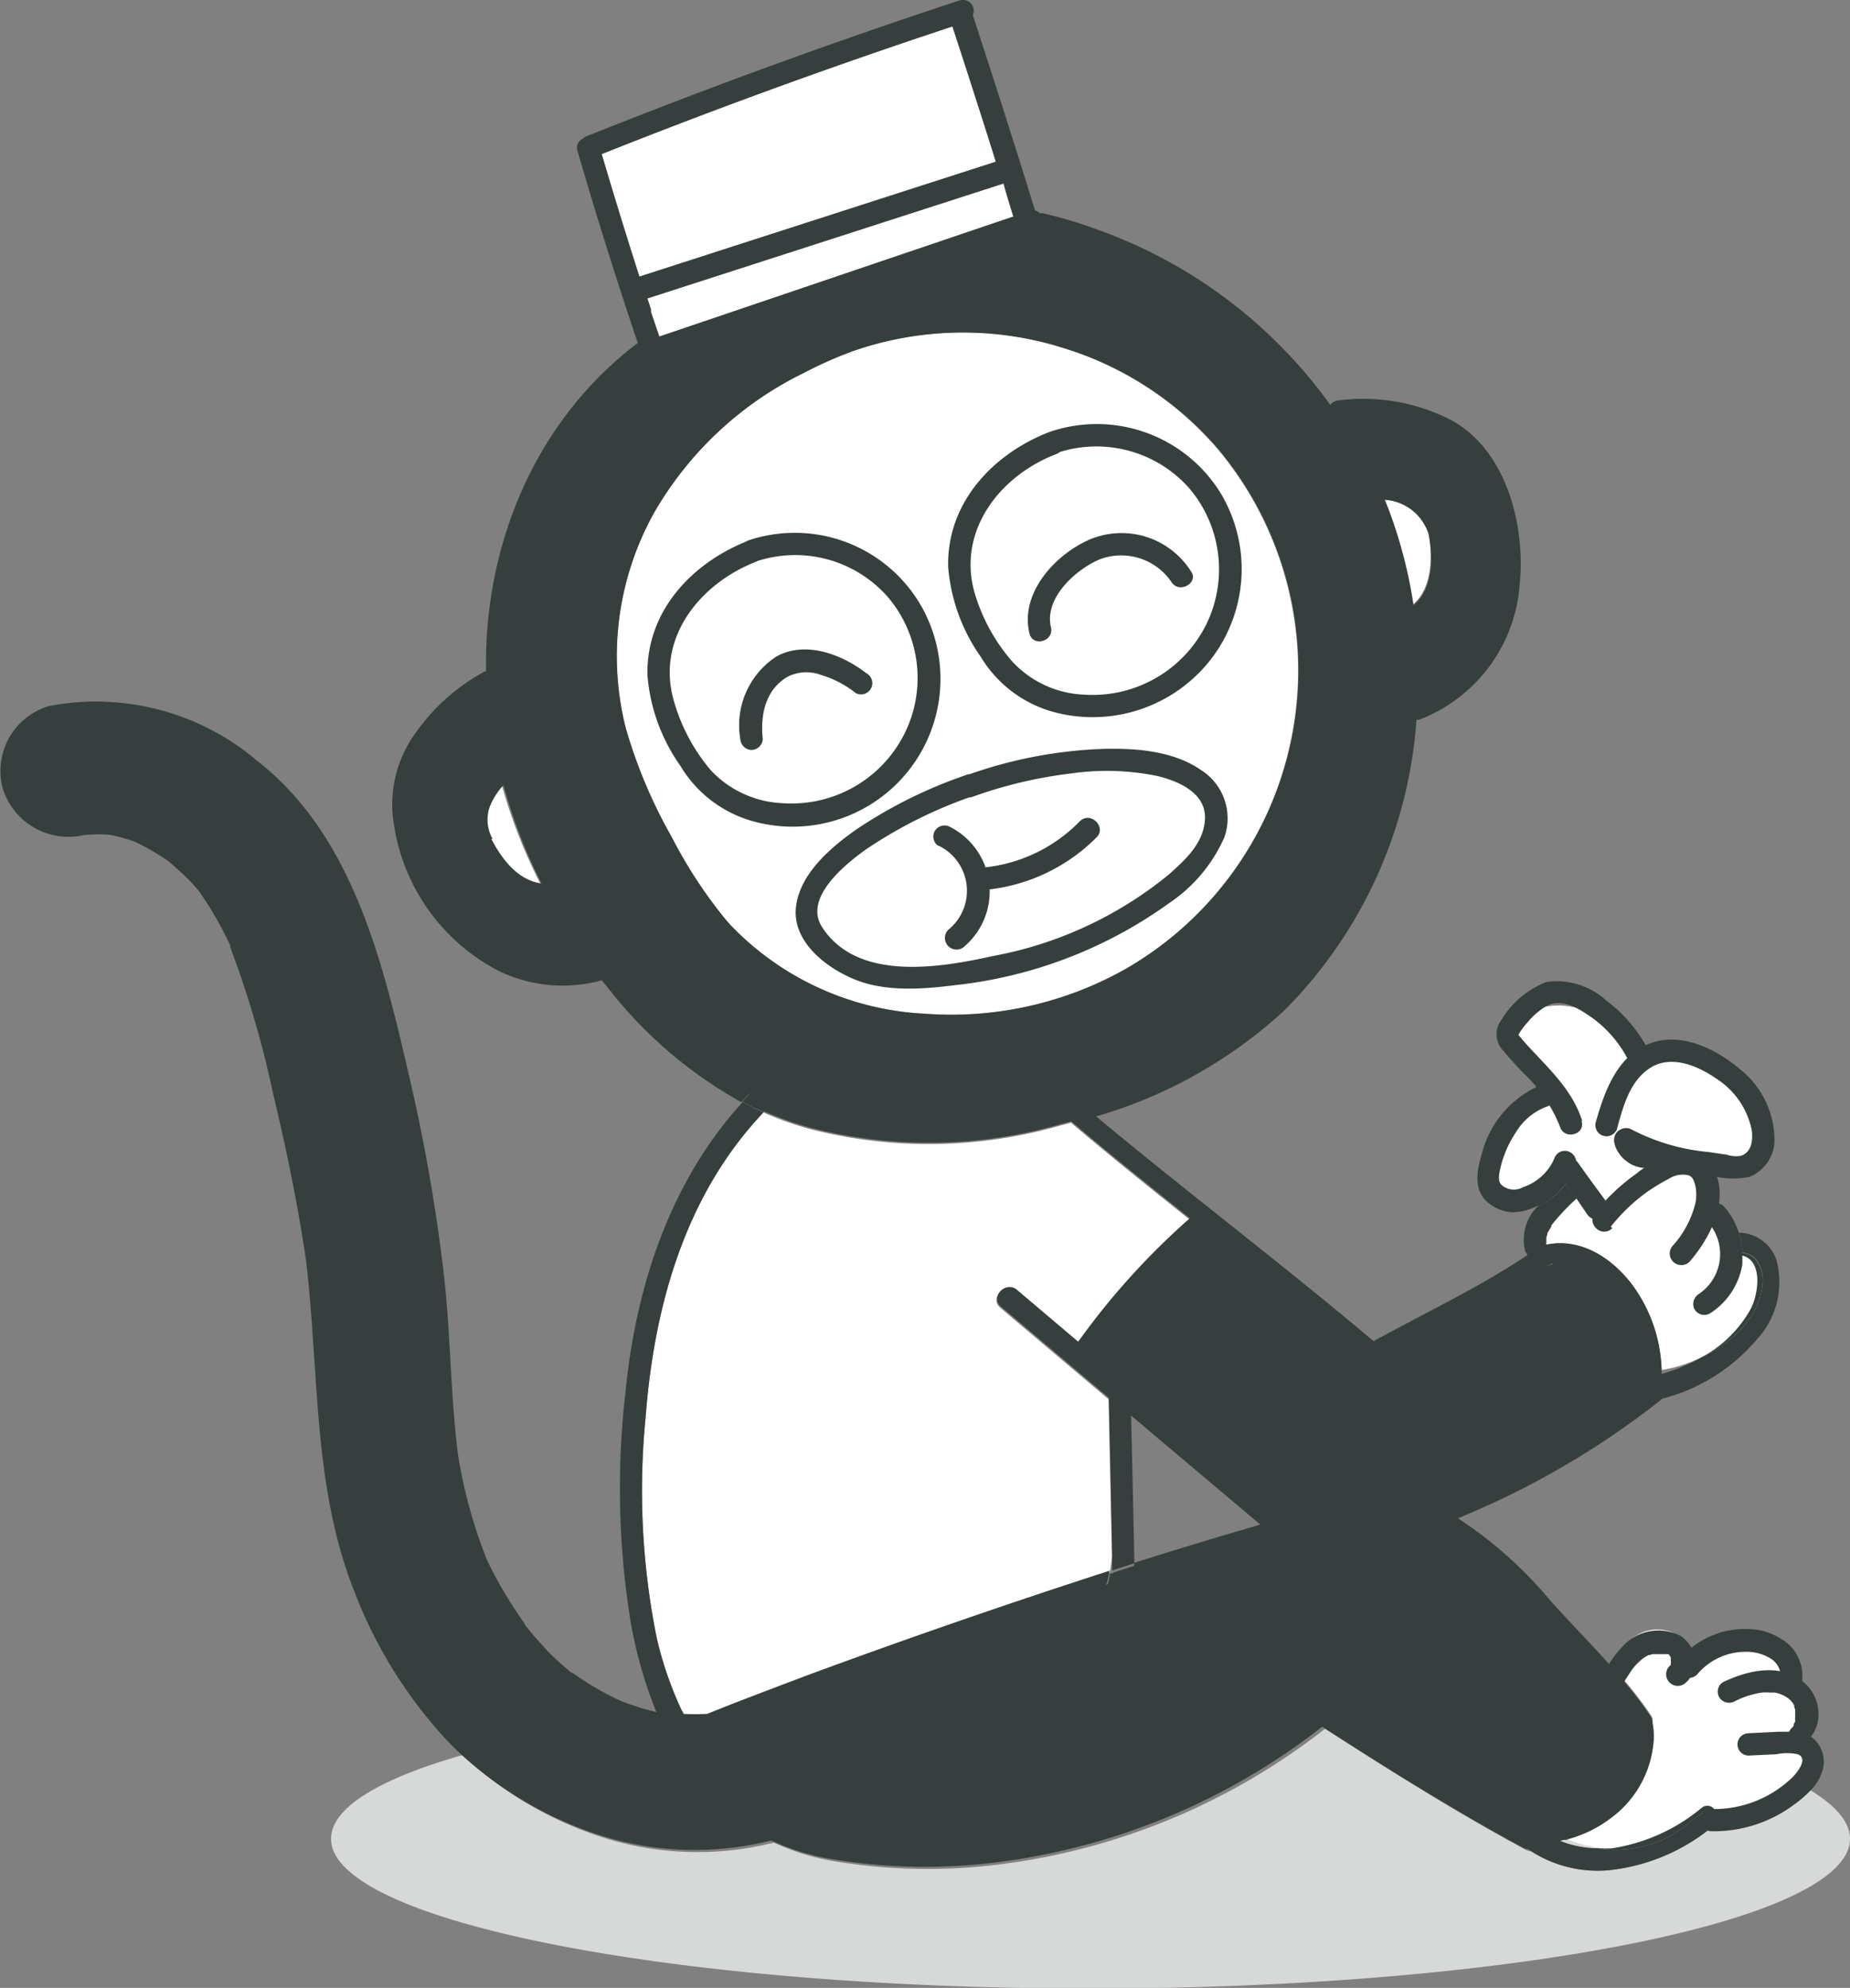 <svg xmlns="http://www.w3.org/2000/svg" viewBox="0 0 112.66 121.08"><rect x="0" y="0" width="112.66" height="121.08" fill="#808080" stroke="none"/><defs><style>.cls-1{fill:#d6d9d8;}.cls-2{fill:#fff;}.cls-3{fill:#363f3e;}</style></defs><g id="Layer_2" data-name="Layer 2"><g id="Layer_3" data-name="Layer 3"><path class="cls-1" d="M44.73,103.91l-1.69.67h0a13.84,13.84,0,0,1-1.44,0c0-.09-.09-.18-.13-.27C42.5,104.16,43.6,104,44.73,103.91Z"/><path class="cls-1" d="M112.66,112c0,5-20.7,9.12-46.25,9.12S20.16,117,20.16,112c0-1.89,2.93-3.65,8-5.1a22.83,22.83,0,0,0,7.83,4.77,19,19,0,0,0,11.14.56,14.2,14.2,0,0,0,3.58,1.12,34.65,34.65,0,0,0,9.91.24,40.28,40.28,0,0,0,20.07-8.29c3.63,2.34,7.26,4.62,11,6.7l.31.17.91.5a.65.65,0,0,0,.32.09s0,0,0,0A7.51,7.51,0,0,0,98,113.91a11.84,11.84,0,0,0,6-2.42.72.72,0,0,1-.24-1.08,4.85,4.85,0,0,0-1,.72,7,7,0,0,1-5.48,1.45h0a6.16,6.16,0,0,1-2.29-.46l.26-.06.1,0a7.62,7.62,0,0,0,2.88-1.42,6.4,6.4,0,0,0,2.48-4.75A40.45,40.45,0,0,1,109,108.4l.41.19c.31.16.6.31.87.47C111.82,110,112.66,111,112.66,112Z"/><path class="cls-2" d="M94.49,77a.68.68,0,0,1-.21.24h0a0,0,0,0,1,0,0s0,0,0,0l0,0-.08-.1A2.72,2.72,0,0,1,94.49,77Z"/><path class="cls-2" d="M107.34,78.13c-.1,1.88-1.61,3.41-3.26,4.31l-.49.25h0a8.9,8.9,0,0,1-2.41.76,9.2,9.2,0,0,0-1.76-5.14c-1.23-1.65-3.16-2.93-5.27-2.48,0,0,0,0,0,0l0-.12h0a0,0,0,0,0,0,0,0,0,0,0,1,0,0c0-.07,0,0,0,0a1.52,1.52,0,0,0,0-.23v0s0-.07,0-.06h0a2,2,0,0,1,.07-.23.19.19,0,0,0,0-.07s0,0,0,0a0,0,0,0,1,0,0v0l.11-.18a2.39,2.39,0,0,1,.13-.21.45.45,0,0,1,0-.08,0,0,0,0,1,0,0l0,0A14.18,14.18,0,0,1,96,73l-.65-.9a3.85,3.85,0,0,1-.85.86,6.7,6.7,0,0,1,.7-1.06h0s0,0,0,0a2.75,2.75,0,0,1,.22-.26l-.29.24A5.18,5.18,0,0,1,93,73a2,2,0,0,1-2.37-1.12,2.27,2.27,0,0,1,0-1.24,5.52,5.52,0,0,1,3.44-3.82,3.62,3.62,0,0,1,.56-.17l.08,0-.14-.19h0l-.17-.22c-.58-.78-1.18-1.55-1.76-2.32a1.72,1.72,0,0,1-.5-1.18,1.47,1.47,0,0,1,.83-1,3.86,3.86,0,0,1,1.13-.42h0a4.3,4.3,0,0,1,1.6,0h0a4.34,4.34,0,0,1,2.92,1.81,3.37,3.37,0,0,0,.67.86,1.13,1.13,0,0,0,.21.12,2.45,2.45,0,0,0,.82.17l.26,0a8.47,8.47,0,0,1,4.39,1.5,5.12,5.12,0,0,1,2.19,4,.94.94,0,0,1-.27.8,1,1,0,0,1-.74.14,13.59,13.59,0,0,1-2.9-.53,1.27,1.27,0,0,1,.12.23,3.79,3.79,0,0,1,.39,1.13,4.11,4.11,0,0,1-.32,2.56,2.57,2.57,0,0,1,.4.06,2.06,2.06,0,0,1,.48.21,2.34,2.34,0,0,1,.9,1,2,2,0,0,1,.18,1,1.26,1.26,0,0,1,0,.28.61.61,0,0,1,.24-.19h0a.84.84,0,0,1,.47-.11,1.16,1.16,0,0,1,.75.3A2,2,0,0,1,107.34,78.13Z"/><path class="cls-2" d="M109.39,108.59a2.22,2.22,0,0,1-.37.44,5.45,5.45,0,0,1-3.69,1.15,8.44,8.44,0,0,0-.87,0,2.34,2.34,0,0,0-.69.18h0a4.85,4.85,0,0,0-1,.72,7,7,0,0,1-5.48,1.45h0a6.78,6.78,0,0,1-1.93-.55,7.62,7.62,0,0,0,2.88-1.42,6.4,6.4,0,0,0,2.48-4.75,4.56,4.56,0,0,0-.08-.9.56.56,0,0,0,0-.12h0a.61.61,0,0,0-.12-.34,23.31,23.31,0,0,0-1.67-2.18c-.21-.25-.42-.51-.65-.76a4.35,4.35,0,0,1,.91-1.44,2.45,2.45,0,0,1,2.74-.64,1.62,1.62,0,0,1,.85,1.24s0,0,0,0a1.26,1.26,0,0,1-.36,1.16l.94-.82a6.71,6.71,0,0,1,1.43-.92,3.45,3.45,0,0,1,3-.1,2.2,2.2,0,0,1,1.2,1.89h0a1.58,1.58,0,0,1-.14.67,1.76,1.76,0,0,1,.53.41,2,2,0,0,1,.08,2.43.3.3,0,0,1-.07.1,1.6,1.6,0,0,1,.52.74A2.6,2.6,0,0,1,109.39,108.59Z"/><path class="cls-2" d="M60.66,9.85q-10.84,3.49-21.71,7-1.2-3.72-2.31-7.49Q47.2,5.18,58,1.61C58.91,4.35,59.8,7.1,60.66,9.85Z"/><path class="cls-2" d="M61.71,13.19,40.15,20.5,39.64,19s0-.1,0-.16l-.21-.67,21.69-7C61.29,11.83,61.5,12.51,61.71,13.19Z"/><path class="cls-2" d="M32.9,53.81c-1.4-.21-2.35-1.5-3-2.71a2.36,2.36,0,0,1-.16-2,4.31,4.31,0,0,1,.82-1.28A32,32,0,0,0,32.9,53.81Z"/><path class="cls-2" d="M65,27.42a23.07,23.07,0,0,1-.55,4.9,21.78,21.78,0,0,1-.76,2.62h0a26.36,26.36,0,0,1-1.06,2.58c-.38.82-.81,1.63-1.27,2.42-.23.42-.47.83-.73,1.23l-.1.17a37.31,37.31,0,0,1-7,8.3A29,29,0,0,1,50,52.33l-.06.05a26.18,26.18,0,0,1-6.21,3.06h0a28.85,28.85,0,0,1-2.85-4.49,30.44,30.44,0,0,1-2.79-6.64,17.94,17.94,0,0,1,1.74-13.09A21.32,21.32,0,0,1,49,22.69a25.23,25.23,0,0,1,2.91-1.29,20.37,20.37,0,0,1,12.54-.3h0A35.61,35.61,0,0,1,65,26C65,26.49,65,27,65,27.42Z"/><path class="cls-2" d="M74.2,27.41a20.18,20.18,0,0,0-9.79-6.31h0a20.37,20.37,0,0,0-12.54.3A25.23,25.23,0,0,0,49,22.69a21.32,21.32,0,0,0-9.12,8.52A17.94,17.94,0,0,0,38.09,44.3a30.44,30.44,0,0,0,2.79,6.64,28.85,28.85,0,0,0,2.85,4.49h0c.24.32.49.62.76.92a17.56,17.56,0,0,0,11.84,5.39A21.59,21.59,0,0,0,68.58,59,21,21,0,0,0,74.2,27.41ZM87,32.53a3,3,0,0,0-2.68-2.09,26.64,26.64,0,0,1,1,2.93A27.42,27.42,0,0,1,86,36.86C87.22,35.87,87.24,33.93,87,32.53Z"/><path class="cls-2" d="M46.48,67.73s0,0,0,0l-.56-.26a4.68,4.68,0,0,1,.72-.47A.63.63,0,0,1,46.48,67.73Z"/><path class="cls-2" d="M60.91,79.65l6.6,5.58v.07q.1,4.73.2,9.44v0s0,0,0,0a6.4,6.4,0,0,1-.14,1.07q-9.28,3-18.41,6.37-2.2.83-4.41,1.68h0l-1.69.67h0a13.84,13.84,0,0,1-1.44,0c0-.09-.09-.18-.13-.27A22.77,22.77,0,0,1,40,99.8a45.36,45.36,0,0,1-.69-13.41c.51-6.78,2.39-13.58,7.18-18.63a20.49,20.49,0,0,0,2.81,1,29,29,0,0,0,15.21-.19l.72-.19.06.06c2.35,2,4.75,3.92,7.15,5.84a44.55,44.55,0,0,0-6.8,7.52l-3.73-3.16C61.21,78.12,60.24,79.08,60.91,79.65Z"/><path class="cls-3" d="M94.49,77a.68.68,0,0,1-.21.24h0a0,0,0,0,1,0,0s0,0,0,0l0,0-.08-.1A2.72,2.72,0,0,1,94.49,77Z"/><path class="cls-3" d="M69.08,96.22a.69.69,0,0,1-1.07.32l.16-.05C68.48,96.41,68.78,96.32,69.08,96.22Z"/><path class="cls-3" d="M45.64,66.66h0l.94.31A.66.66,0,0,0,45.64,66.66Z"/><path class="cls-3" d="M46.48,67.73s0,0,0,0l-.56-.26-.71-.37.33-.36.12-.11a.66.66,0,0,1,1,.32h.06l0,0a0,0,0,0,0,0,0A.63.63,0,0,1,46.48,67.73Z"/><path class="cls-3" d="M45.63,32.91c-3.48,1.34-6.3,4.32-6.2,8.24a11.08,11.08,0,0,0,2,5.49A7.47,7.47,0,0,0,45.78,50,9,9,0,0,0,56,36.74a8.88,8.88,0,0,0-10.41-3.83c-.83.29-.47,1.61.36,1.32a7.5,7.5,0,0,1,8.13,2.15,7.61,7.61,0,0,1,1,8.31,7.7,7.7,0,0,1-7.44,4.23,6.35,6.35,0,0,1-4.35-2A11.29,11.29,0,0,1,41,42.56c-1-3.74,1.63-7,5-8.33.81-.31.46-1.63-.36-1.32Z"/><path class="cls-3" d="M63.94,26.3c-3.47,1.33-6.29,4.32-6.2,8.23a11.09,11.09,0,0,0,2,5.5,7.49,7.49,0,0,0,4.36,3.32,9.12,9.12,0,0,0,9.7-3.27,9,9,0,0,0,.56-10A8.86,8.86,0,0,0,63.94,26.3c-.82.29-.47,1.6.36,1.31a7.54,7.54,0,0,1,8.14,2.15,7.63,7.63,0,0,1,1,8.31A7.73,7.73,0,0,1,66,42.31a6.31,6.31,0,0,1-4.34-2A11.12,11.12,0,0,1,59.32,36c-1-3.74,1.62-7.05,5-8.34.81-.31.46-1.63-.36-1.31Z"/><path class="cls-3" d="M58.88,47.19a28.44,28.44,0,0,0-6.7,3.31c-1.56,1.09-3.43,2.67-3.7,4.68s1.57,3.54,3.13,4.28c2,1,4.44.81,6.6.54a27.32,27.32,0,0,0,13-5,9.38,9.38,0,0,0,3.35-4,3.48,3.48,0,0,0-1.41-4.09c-1.78-1.24-4.24-1.37-6.34-1.28a27.33,27.33,0,0,0-7.94,1.59c-.82.29-.47,1.61.36,1.31a27.22,27.22,0,0,1,6-1.42,15.29,15.29,0,0,1,5.27.16c1.23.3,2.9,1,2.88,2.53s-1.22,2.58-2.17,3.44a23.69,23.69,0,0,1-10.79,5c-3.24.72-8.24,1.55-10.37-1.79-1.12-1.78,1.44-3.82,2.68-4.71a27.69,27.69,0,0,1,6.46-3.23c.82-.3.47-1.62-.36-1.31Z"/><path class="cls-3" d="M94.49,77a.68.68,0,0,1-.21.24h0a0,0,0,0,1,0,0s0,0,0,0l0,0-.08-.1A2.72,2.72,0,0,1,94.49,77Z"/><path class="cls-3" d="M46.48,67.73s0,0,0,0l-.56-.26-.71-.37.33-.36.12-.11a.66.66,0,0,1,1,.32l0,0A.63.63,0,0,1,46.48,67.73Z"/><path class="cls-3" d="M69.1,96a1.23,1.23,0,0,1,0,.2.69.69,0,0,1-1.07.32h0a.65.65,0,0,1-.26-.52v-.21l1.35-.43C69.09,95.59,69.1,95.81,69.1,96Z"/><path class="cls-3" d="M69.1,96a1.23,1.23,0,0,1,0,.2.69.69,0,0,1-1.07.32h0l-.63.17a5,5,0,0,0,.2-.85l.17,0,1.35-.43C69.09,95.59,69.1,95.81,69.1,96Z"/><path class="cls-3" d="M94.1,75.65v0a0,0,0,0,1,0,0Z"/><path class="cls-3" d="M96.1,72.88,96,73l-.65-.9a3.85,3.85,0,0,1-.85.86,4,4,0,0,1-.9.55l0,0a18.7,18.7,0,0,1,1.6-1.61l0,0s0,0,0,0a.6.6,0,0,1,.38-.13.72.72,0,0,1,.51.19A.69.69,0,0,1,96.1,72.88Z"/><path class="cls-3" d="M98.09,74.72a11,11,0,0,1,2.2-2.11,11.36,11.36,0,0,1,1.34-.81,1.53,1.53,0,0,1,1.21-.21c.25.1.34.35.41.67a2.61,2.61,0,0,1,0,1,6,6,0,0,1-1.36,2.59.68.68,0,0,0,1,1c1.13-1.3,2.25-3.36,1.68-5.14a2.06,2.06,0,0,0-2.08-1.5,5.78,5.78,0,0,0-2.83,1.27,12.09,12.09,0,0,0-2.47,2.32.69.69,0,0,0,0,1,.68.68,0,0,0,1,0Z"/><path class="cls-3" d="M106.1,76.3v.17a5.29,5.29,0,0,1,0,.56A4.37,4.37,0,0,1,104.13,80a.69.69,0,0,1-.93-.24.71.71,0,0,1,.25-.94,2.93,2.93,0,0,0,.76-4.13l-.19-.24a.73.73,0,0,1-.16-.3.67.67,0,0,1,.16-.67.73.73,0,0,1,.6-.18.59.59,0,0,1,.36.18,4.39,4.39,0,0,1,.92,1.64A4.16,4.16,0,0,1,106.1,76.3Z"/><path class="cls-3" d="M107.34,78.13c-.1,1.88-1.61,3.41-3.26,4.31l-.49.25a7.51,7.51,0,0,0,3-2.92c.51-.94.79-3-.51-3.3a1.47,1.47,0,0,0-.32,0l-.15,0h0a.53.53,0,0,1-.2-.09.73.73,0,0,1-.18-1,.58.58,0,0,1,.54-.27h.12a4.16,4.16,0,0,1,.2,1.22,1.16,1.16,0,0,1,.75.3A2,2,0,0,1,107.34,78.13Z"/><path class="cls-3" d="M104.32,111.26l-.32.23a.72.72,0,0,1-.24-1.08,4.85,4.85,0,0,0-1,.72,7,7,0,0,1-5.48,1.45,8.64,8.64,0,0,0,.88,0,11.19,11.19,0,0,0,5.46-2.46.53.53,0,0,1,.79.1l0,0A.74.74,0,0,1,104.32,111.26Z"/><path class="cls-3" d="M103.22,101.05a1.71,1.71,0,0,1-.27,1.1,1.44,1.44,0,0,1-.28.33.68.68,0,0,1-1-1,.59.59,0,0,0,.08-.08s0,0,0,0h0a.41.41,0,0,0,0-.08.11.11,0,0,0,0-.06h0s0-.11,0-.13v0a.84.84,0,0,1,0-.17s0,0,0,0l-.09-.15v0s0,0,0,0h0l-.06-.06h0s0,0,0,0l-.07,0-.1,0-.2,0h-.37l-.22,0a1.27,1.27,0,0,0-.18.06h0l-.07,0a4.05,4.05,0,0,0-.35.21l-.15.13-.15.14a3.29,3.29,0,0,0-.52.66c-.13.19-.25.38-.37.58-.21-.25-.42-.51-.65-.76l-.28-.32a6.61,6.61,0,0,1,.88-1.15,2.93,2.93,0,0,1,3.56-.65,2.14,2.14,0,0,1,.75.93A1.89,1.89,0,0,1,103.22,101.05Z"/><path class="cls-3" d="M111,107.79a2.79,2.79,0,0,1-.75,1.27,7.1,7.1,0,0,1-1,.86,8.16,8.16,0,0,1-5,1.62.76.76,0,0,1-.27-.05.72.72,0,0,1-.24-1.08h0a.64.64,0,0,1,.5-.22h.16A6.87,6.87,0,0,0,109,108.4l.07-.06c.32-.3,1.11-1.24.4-1.49a3.16,3.16,0,0,0-1.3,0l-1.68.08a.68.68,0,0,1,0-1.36l1.8-.09.58,0h.43a2.35,2.35,0,0,1,.53.09,1.78,1.78,0,0,1,.48.23A1.87,1.87,0,0,1,111,107.79Z"/><path class="cls-3" d="M109.83,106.22a2.21,2.21,0,0,0,.91-1.91,2.55,2.55,0,0,0-1.1-2c-1.42-1-3.25-.54-4.7.14a.68.68,0,0,0-.24.93.7.7,0,0,0,.93.25,5.4,5.4,0,0,1,1.68-.54,3.62,3.62,0,0,1,.46,0l.2,0h.09a1.93,1.93,0,0,1,.68.25l.16.1s0,0,0,0a.46.46,0,0,0,.07.07.93.93,0,0,1,.14.14l.06.07s0,0,0,0l.09.16a.2.2,0,0,1,0,.08c0-.07,0-.08,0,0l.06.17s0,.2,0,.11,0,.09,0,.11v.18a.28.28,0,0,1,0,.09c0-.08,0-.09,0,0a1,1,0,0,0,0,.17l0,.08c0-.07,0-.08,0,0a.75.75,0,0,0-.09.15l0,.07c0-.06,0-.07,0,0s-.17.16,0,.07a.7.7,0,0,0-.25.93.68.68,0,0,0,.93.24Z"/><path class="cls-3" d="M109.72,102.53a2.61,2.61,0,0,0-.78-2.36,3.83,3.83,0,0,0-2.34-.94,5.2,5.2,0,0,0-4.25,1.76.71.71,0,0,0,0,1,.7.7,0,0,0,1,0,3.85,3.85,0,0,1,2.9-1.38,2.83,2.83,0,0,1,1.58.41,1.29,1.29,0,0,1,.61,1.18.7.7,0,0,0,.47.83.68.68,0,0,0,.84-.47Z"/><path class="cls-3" d="M92,112.13h0a.61.61,0,0,1-.27-.16Z"/><path class="cls-3" d="M97.57,74.15a.72.72,0,0,1-.52.07l-.1,0a.83.83,0,0,1-.31-.28L96,73l-.65-.9-.15-.2h0l0,0-.29-.4a.69.69,0,0,1,.24-.93.66.66,0,0,1,.53-.07.64.64,0,0,1,.32.21l.09.1c.55.78,1.12,1.55,1.69,2.33l.1.15A.69.69,0,0,1,97.57,74.15Z"/><path class="cls-3" d="M98.48,68.72c.37-1.35.79-2.94,2.07-3.71s2.89-.07,4,.71a4.86,4.86,0,0,1,2.13,3.13c.07.59,0,1.34-.67,1.55a1.8,1.8,0,0,1-.86-.07l-1.09-.16a12.58,12.58,0,0,1-4.69-1.37A.68.68,0,0,0,98.69,70a13.91,13.91,0,0,0,5.24,1.53,5.32,5.32,0,0,0,2.59.16,2.45,2.45,0,0,0,1.54-2.11,5.53,5.53,0,0,0-2.12-4.47c-1.37-1.17-3.38-2.18-5.21-1.64-2.19.65-3,2.93-3.56,4.91a.68.68,0,0,0,1.31.36Z"/><path class="cls-3" d="M96.35,68.27c-.65-2.07-2.34-3.44-3.69-5,0-.06-.18-.17-.19-.25a.72.72,0,0,0,.06-.1A4.28,4.28,0,0,1,93,62.3a4.53,4.53,0,0,1,1.13-1c.93-.53,1.92.07,2.71.61a7.2,7.2,0,0,1,2.27,2.57c.41.77,1.59.08,1.18-.69a8.85,8.85,0,0,0-2.46-2.84,4.47,4.47,0,0,0-3.65-1.14,5.5,5.5,0,0,0-2.74,2.3,1.43,1.43,0,0,0,.12,1.9c.38.47.8.91,1.21,1.35A9,9,0,0,1,95,68.63c.26.83,1.58.48,1.31-.36Z"/><path class="cls-3" d="M95.94,71a4.47,4.47,0,0,1-.35.69,3.09,3.09,0,0,1-.26.37,3.85,3.85,0,0,1-.85.86,4,4,0,0,1-.9.55l0,0a3.54,3.54,0,0,1-1.46.37,2.56,2.56,0,0,1-1.43-.53c-.94-.71-.79-1.89-.49-2.88a6.23,6.23,0,0,1,3.4-4.24l.25-.1a.58.58,0,0,1,.58.09l.17.22h0a.83.83,0,0,1,.06.21.68.68,0,0,1-.22.65.57.57,0,0,1-.24.14,3.71,3.71,0,0,0-1.9,1.59,6.49,6.49,0,0,0-1,2.51c-.05.42,0,.62.33.81a1.14,1.14,0,0,0,1.12,0,3.19,3.19,0,0,0,1.89-1.71.68.68,0,0,1,.83-.48.72.72,0,0,1,.48.45A.58.58,0,0,1,95.94,71Z"/><path class="cls-3" d="M57.14,51.5a3.05,3.05,0,0,1,.61,5.13.68.68,0,0,0,1,1,4.41,4.41,0,0,0-.89-7.26.69.69,0,0,0-.93.24.68.68,0,0,0,.24.93Z"/><path class="cls-3" d="M60,54.2A11,11,0,0,0,66.78,51c.62-.62-.35-1.59-1-1A9.47,9.47,0,0,1,60,52.83a.71.71,0,0,0-.69.68.7.7,0,0,0,.69.69Z"/><path class="cls-3" d="M64,38.21c-.42-1.76,1.46-3.48,2.92-4.12a3.69,3.69,0,0,1,4.43,1.38c.5.72,1.68,0,1.17-.68a5,5,0,0,0-6.16-1.93c-2.11.92-4.26,3.26-3.67,5.72.2.85,1.51.49,1.31-.37Z"/><path class="cls-3" d="M46.45,45C46.3,43.6,46.58,42,48,41.2a2.55,2.55,0,0,1,2-.09,6.33,6.33,0,0,1,2.12,1.11A.68.68,0,1,0,52.75,41c-1.49-1.15-3.72-2-5.49-1a5,5,0,0,0-2.18,5,.71.71,0,0,0,.68.68.7.7,0,0,0,.69-.68Z"/><path class="cls-3" d="M98.31,69.62a1.67,1.67,0,0,0,.25.58,1.87,1.87,0,0,0,.55.57,1.64,1.64,0,0,0,.56.28,1.55,1.55,0,0,0,.64.08.72.72,0,0,0,.48-.2.67.67,0,0,0,.2-.48.7.7,0,0,0-.2-.48.67.67,0,0,0-.48-.2,1.07,1.07,0,0,1-.25,0l.18,0a1.68,1.68,0,0,1-.32-.09l.16.06a1.05,1.05,0,0,1-.29-.17l.13.11a1.36,1.36,0,0,1-.24-.24l.11.13a1.24,1.24,0,0,1-.17-.27l.07.16a.79.79,0,0,1-.06-.22.71.71,0,0,0-.32-.4.63.63,0,0,0-.52-.07.65.65,0,0,0-.41.31.73.73,0,0,0-.07.52Z"/><path class="cls-3" d="M94.49,77a.68.68,0,0,1-.21.24h0s0,0,0,0l-.08-.1A2.72,2.72,0,0,1,94.49,77Z"/><path class="cls-3" d="M108.16,76.68a2.47,2.47,0,0,0-2.26-1.6,4.16,4.16,0,0,1,.2,1.22,1.16,1.16,0,0,1,.75.3,2,2,0,0,1,.49,1.53c-.1,1.88-1.61,3.41-3.26,4.31l-.49.25h0a11.47,11.47,0,0,1-2.4,1,2.26,2.26,0,0,0,0-.26,9.2,9.2,0,0,0-1.76-5.14c-1.23-1.65-3.16-2.93-5.27-2.48,0,0,0,0,0,0l0-.12h0a0,0,0,0,0,0,0,0,0,0,0,1,0,0c0-.07,0,0,0,0a1.52,1.52,0,0,0,0-.23v0s0-.07,0-.06h0a2,2,0,0,1,.07-.23.19.19,0,0,0,0-.07s0,0,0,0a0,0,0,0,1,0,0v0l.11-.18a2.39,2.39,0,0,1,.13-.21.45.45,0,0,1,0-.08,0,0,0,0,1,0,0l0,0A14.18,14.18,0,0,1,96,73l-.65-.9a3.85,3.85,0,0,1-.85.86,4,4,0,0,1-.9.55l0,0c-.07.07-.12.14-.18.21a2.86,2.86,0,0,0-.55,2.44.78.78,0,0,0,.16.28c-3,2-6.26,3.53-9.38,5.25C78.09,77,72.3,72.62,66.75,68a28.63,28.63,0,0,0,11.51-6.5,27.87,27.87,0,0,0,8-17.66l.15,0a9.54,9.54,0,0,0,6.13-8.2c.38-3.63-.81-8.32-4.28-10.11a11.74,11.74,0,0,0-6.77-1.14.72.72,0,0,0-.48.27A29.76,29.76,0,0,0,66.87,14,26.78,26.78,0,0,0,63.55,13a.55.55,0,0,0-.22,0,.52.52,0,0,0-.3-.18h0c-1.23-4-2.5-7.95-3.79-11.9a.66.66,0,0,0-.79-.9Q47,3.79,35.72,8.3a.76.76,0,0,0-.23.15.6.6,0,0,0-.32.75q1.71,5.88,3.67,11.69c-6.28,4.74-9.38,12.37-9.24,20l-.07,0a12.27,12.27,0,0,0-4.22,3.75A7.38,7.38,0,0,0,24,50.29a12.07,12.07,0,0,0,6.45,8.89,9,9,0,0,0,6.2.53l.49.61a26.68,26.68,0,0,0,8,6.81l.33-.36.12-.11a.66.66,0,0,1,1,.32h.06l0,0a0,0,0,0,0,0,0,.63.63,0,0,1-.14.7s0,0,0,0a20.49,20.49,0,0,0,2.81,1,29,29,0,0,0,15.21-.19l.72-.19.06.06c2.35,2,4.75,3.92,7.15,5.84a44.55,44.55,0,0,0-6.8,7.52l-3.73-3.16c-.67-.56-1.64.4-1,1l6.6,5.58v.07q.1,4.73.2,9.44v0s0,0,0,0l0,1,1.35-.43q-.09-4.48-.2-9h0l7.87,6.64c-2.57.75-5.13,1.52-7.68,2.33,0,.21,0,.43,0,.64a1.23,1.23,0,0,1,0,.2.69.69,0,0,1-1.07.32h0l-.63.17a5,5,0,0,0,.2-.85q-9.28,3-18.41,6.37-2.2.83-4.41,1.68h0l-1.69.67h0a13.84,13.84,0,0,1-1.44,0c0-.09-.09-.18-.13-.27A22.77,22.77,0,0,1,40,99.8a45.36,45.36,0,0,1-.69-13.41c.51-6.78,2.39-13.58,7.18-18.63l-.56-.26-.71-.37c-4.39,4.81-6.48,11.16-7.12,17.57a51,51,0,0,0,.29,14,27.18,27.18,0,0,0,1.58,5.58,14.81,14.81,0,0,1-2.23-.71,17.49,17.49,0,0,1-2.59-1.48l-.3-.21,0,0,0,0-.06,0-.34-.29c-.49-.43-1-.88-1.4-1.36-.2-.21-.39-.43-.58-.65l-.28-.34-.17-.2h0c-.06-.1-.12-.21-.17-.28-.19-.27-.37-.54-.55-.82A24.9,24.9,0,0,1,29.65,95a30.09,30.09,0,0,1-1.77-6.47c-.45-3.64-.44-7.32-.86-11a108.57,108.57,0,0,0-2.14-12.14c-1.58-6.8-3.41-14.49-9.16-19A15.17,15.17,0,0,0,3,43,4.12,4.12,0,0,0,.16,48a4.19,4.19,0,0,0,5,2.85l.15,0h0a8.3,8.3,0,0,1,1.41,0h0a11.33,11.33,0,0,1,1.54.44,14.31,14.31,0,0,1,2,1.17c.14.12.29.24.42.37a14.73,14.73,0,0,1,1.05,1l.38.44,0,0c.28.4.54.79.79,1.21a21.69,21.69,0,0,1,1.13,2.13.37.37,0,0,0,0,.11,60.78,60.78,0,0,1,2.6,8.89c.8,3.34,1.5,6.71,2,10.12.82,6.76.39,13.75,2.94,20.18a28,28,0,0,0,5.56,9c.28.3.56.58.86.86a22.83,22.83,0,0,0,7.83,4.77,19,19,0,0,0,11.14.56,14.2,14.2,0,0,0,3.58,1.12,34.65,34.65,0,0,0,9.91.24,40.28,40.28,0,0,0,20.07-8.29c3.63,2.34,7.26,4.62,11,6.7l.31.17.91.5a.65.65,0,0,0,.32.09s0,0,0,0A7.51,7.51,0,0,0,98,113.91a11.84,11.84,0,0,0,6-2.42.72.72,0,0,1-.24-1.08,4.85,4.85,0,0,0-1,.72,7,7,0,0,1-5.48,1.45h0a6.16,6.16,0,0,1-2.29-.46l.26-.06.1,0a7.62,7.62,0,0,0,2.88-1.42,6.4,6.4,0,0,0,2.48-4.75,4.56,4.56,0,0,0-.08-.9.56.56,0,0,0,0-.12h0a.61.61,0,0,0-.12-.34,23.31,23.31,0,0,0-1.67-2.18c-.21-.25-.42-.51-.65-.76l-.28-.32c-1.15-1.28-2.36-2.51-3.51-3.79a25.21,25.21,0,0,0-5.61-5l1-.43a50.92,50.92,0,0,0,11.45-6.86h0A11.23,11.23,0,0,0,107,81.57,5.13,5.13,0,0,0,108.16,76.68ZM87,32.53c.29,1.4.27,3.34-.92,4.33a27.42,27.42,0,0,0-.75-3.49,26.64,26.64,0,0,0-1-2.93A3,3,0,0,1,87,32.53Zm-57,18.57a2.36,2.36,0,0,1-.16-2,4.31,4.31,0,0,1,.82-1.28,32,32,0,0,0,2.32,6C31.5,53.6,30.55,52.31,29.92,51.1ZM61.71,13.19,40.15,20.5,39.64,19s0-.1,0-.16c-.07-.22-.15-.44-.22-.66a0,0,0,0,0,0,0l21.69-7C61.29,11.83,61.5,12.51,61.71,13.19ZM36.64,9.39Q47.2,5.18,58,1.61c.89,2.74,1.78,5.49,2.64,8.24q-10.84,3.49-21.71,7Q37.75,13.16,36.64,9.39Zm19.7,52.36A17.56,17.56,0,0,1,44.5,56.36c-.27-.3-.52-.6-.76-.92h0a28.85,28.85,0,0,1-2.85-4.49,30.44,30.44,0,0,1-2.79-6.64,17.94,17.94,0,0,1,1.74-13.09A21.32,21.32,0,0,1,49,22.69a25.23,25.23,0,0,1,2.91-1.29,20.37,20.37,0,0,1,12.54-.3h0a20.18,20.18,0,0,1,9.79,6.31A21,21,0,0,1,68.58,59,21.59,21.59,0,0,1,56.34,61.75ZM94.28,77.21h0a0,0,0,0,1,0,0s0,0,0,0l0,0-.08-.1a2.72,2.72,0,0,1,.35-.16A.68.68,0,0,1,94.28,77.21Z"/></g></g></svg>